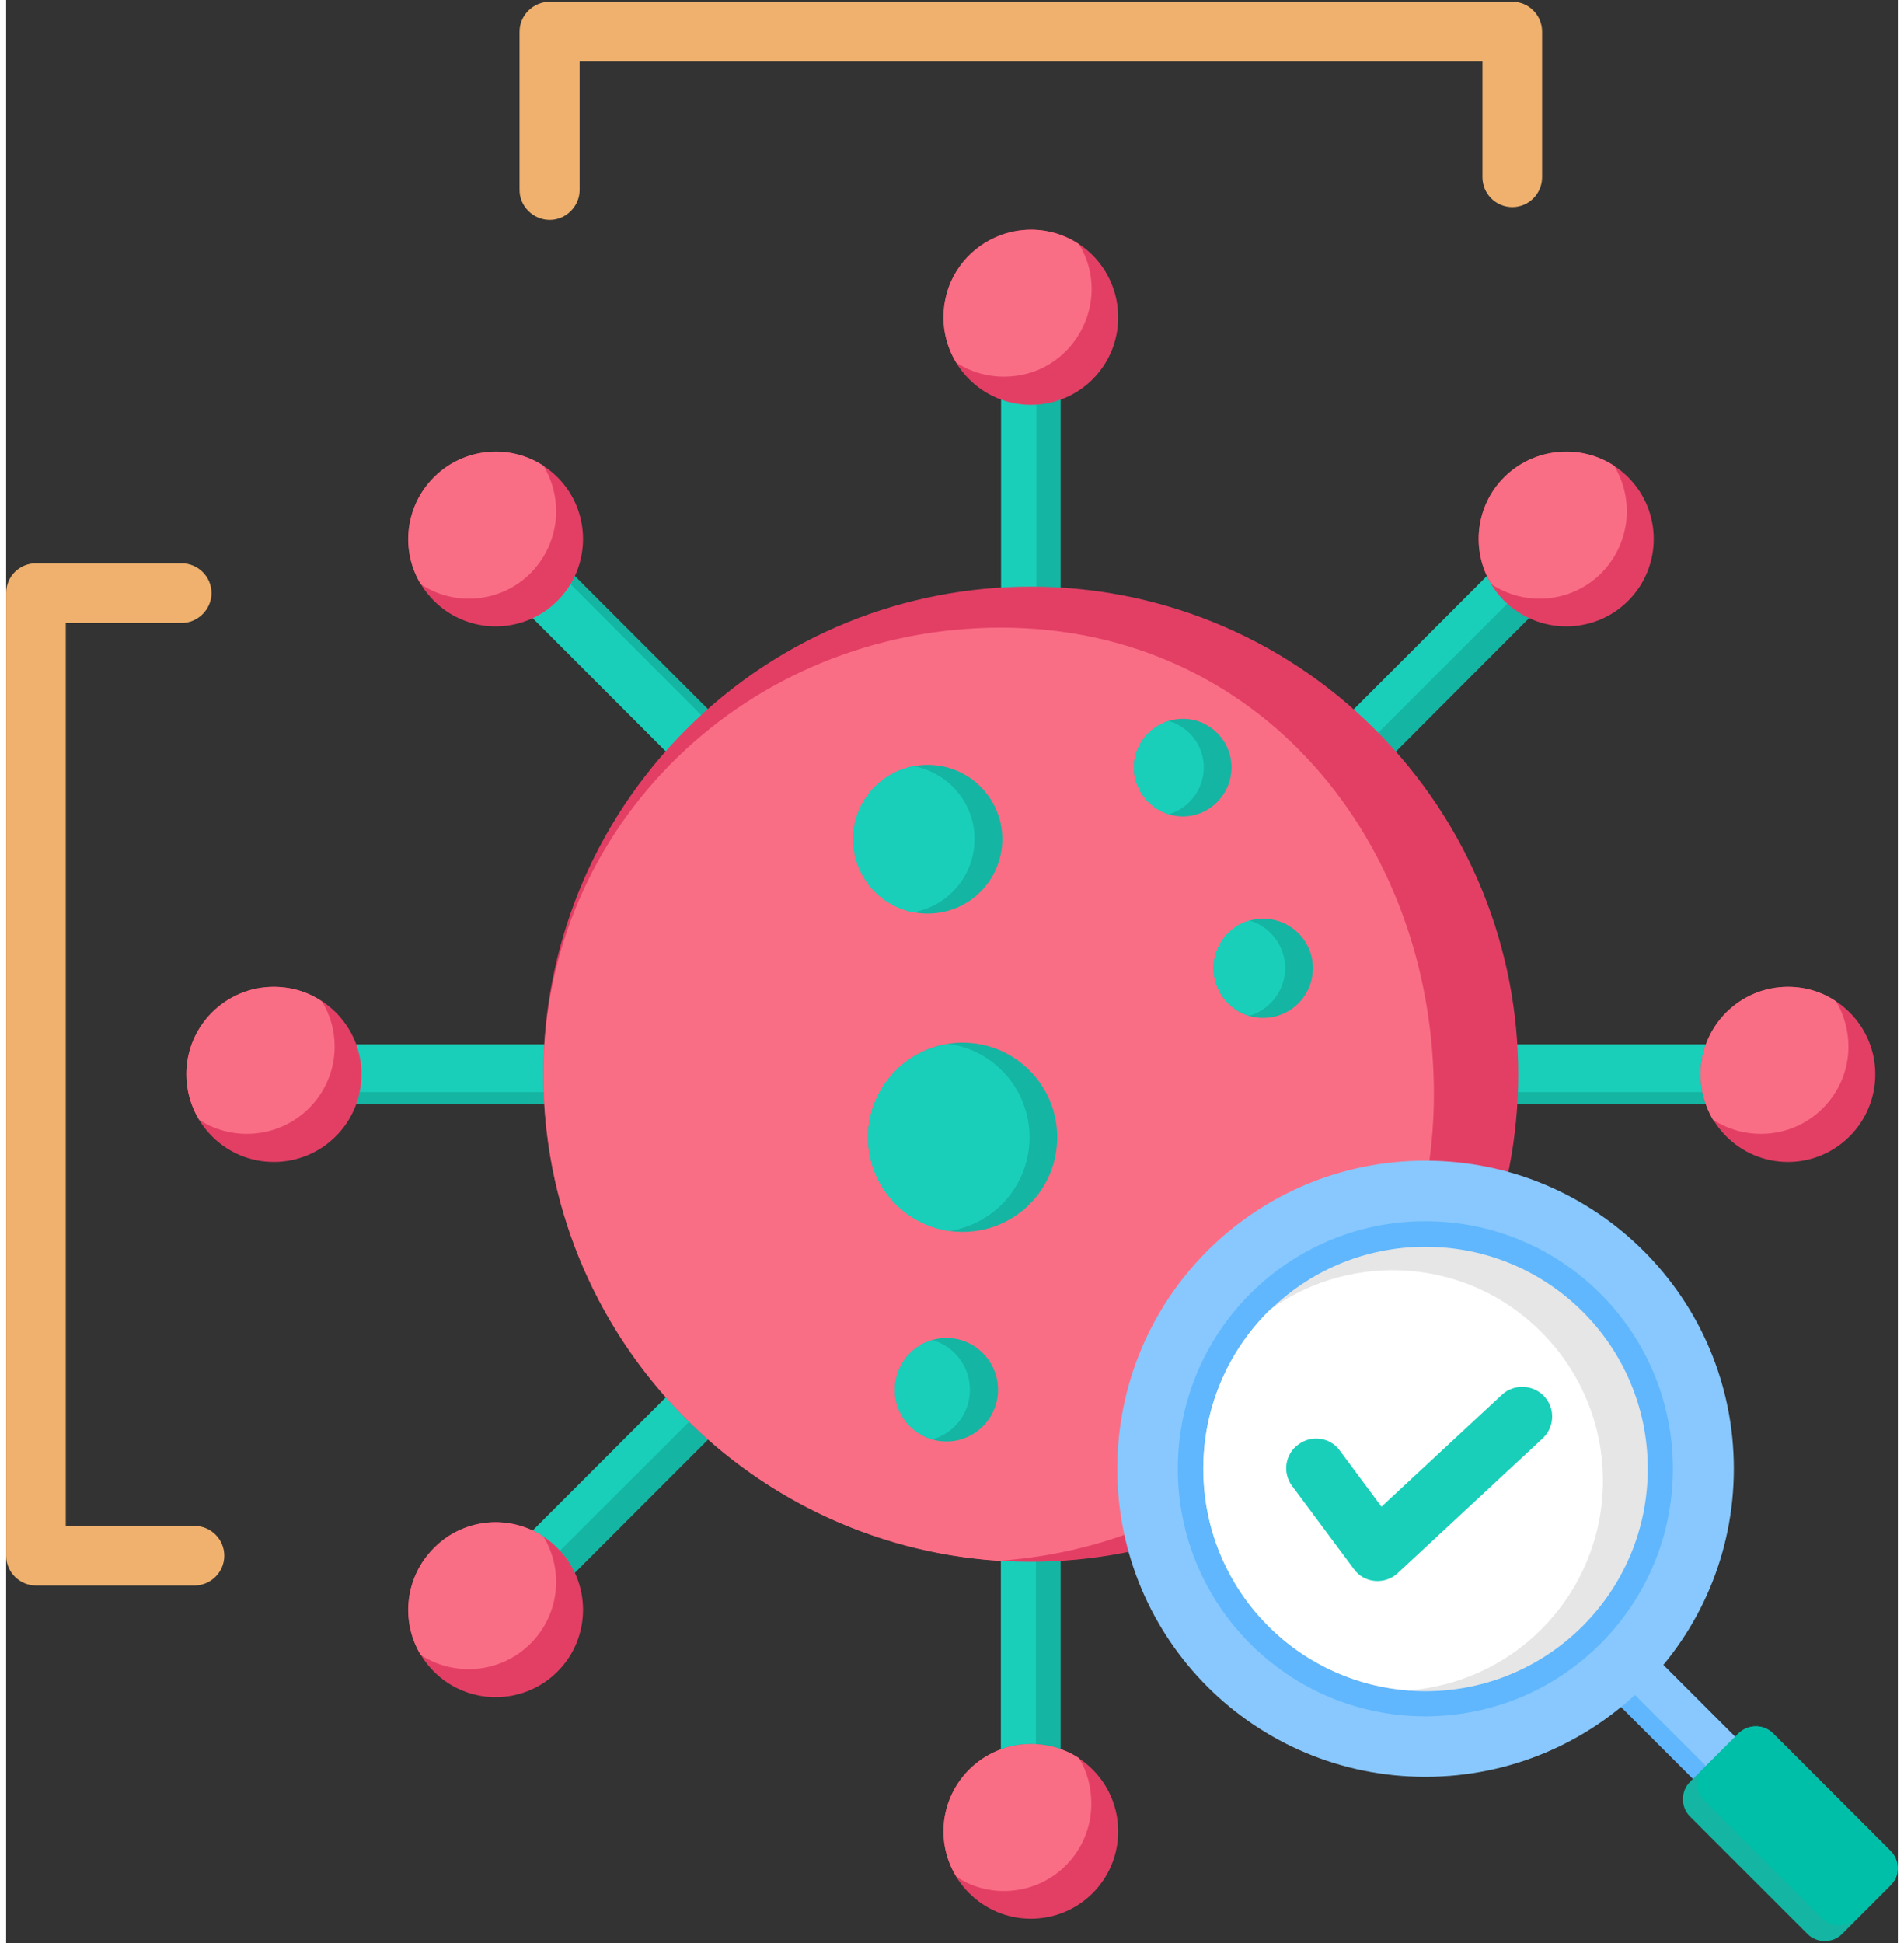 <svg version="1.2" xmlns="http://www.w3.org/2000/svg" viewBox="0 0 444 456" width="49" height="50">
	<rect x="0" y="0" width="444" height="456" fill="#333333" stroke="none"/>
	<title>AI Symptom</title>
	<style>
		.s0 { fill: #14b5a2 } 
		.s1 { fill: #19cfba } 
		.s2 { fill: #e33f65 } 
		.s3 { fill: #fa6e85 } 
		.s4 { fill: #60b7fe } 
		.s5 { fill: #88c8fe } 
		.s6 { fill: #e6e6e6 } 
		.s7 { fill: #ffffff } 
		.s8 { fill: #00bfa9 } 
		.s9 { fill: #f0b16e } 
	</style>
	<g>
		<path fill-rule="evenodd" class="s0" d="m406.1 259.1h-66.3v-14h66.3c0 0 0 14 0 14zm-43.6-119.1l-46.8 46.9-9.9-9.9 46.8-46.9zm-115-53.4v66.2h-14v-66.2zm-119.1 43.5l46.9 46.9-9.9 9.9-46.9-46.9zm-53.5 115h66.3v14h-66.3zm43.6 119.2l46.9-46.9 9.9 9.9-46.9 46.9zm115 53.4v-66.3h14v66.3z"/>
		<path fill-rule="evenodd" class="s1" d="m339.8 256.3v-11.2h60.4v11.2zm17-119.1l-45.4 45.4-5.6-5.6 45.4-45.4zm-115-50.6v63.5h-8.2v-63.5zm-114.8 45l42.5 42.6-8.4 8.4-42.5-42.6zm8.5 113.5v11.2h-60.4v-11.2zm28.4 73.8l5.6 5.6-45.4 45.3-5.5-5.6zm77.8 32.6v63.4h-8.2v-63.4z"/>
		<path fill-rule="evenodd" class="s2" d="m42.3 252.1c0-11.3 9.2-20.5 20.5-20.5 11.4 0 20.6 9.2 20.6 20.5 0 11.4-9.2 20.6-20.6 20.6-11.3 0-20.5-9.2-20.5-20.6zm58.1-140.1c8-8 21-8 29 0 8 8 8 21 0 29-8 8-21 8-29 0-8-8-8-21 0-29zm140.1-58.1c11.4 0 20.5 9.2 20.5 20.6 0 11.3-9.1 20.5-20.5 20.5-11.3 0-20.5-9.2-20.5-20.5 0-11.4 9.2-20.6 20.5-20.6zm140.2 58.1c8 8 8 21 0 29-8 8-21 8-29.1 0-8-8-8-21 0-29 8.1-8 21.1-8 29.1 0zm58 140.1c0 11.4-9.2 20.6-20.5 20.6-11.3 0-20.5-9.2-20.5-20.6 0-11.3 9.2-20.5 20.5-20.5 11.3 0 20.5 9.2 20.5 20.5zm-198.2 198.2c-11.3 0-20.5-9.2-20.5-20.5 0-11.3 9.2-20.5 20.5-20.5 11.4 0 20.5 9.2 20.5 20.5 0 11.3-9.1 20.5-20.5 20.5zm-140.1-58c-8-8-8-21 0-29 8-8.1 21-8.1 29 0 8 8 8 21 0 29-8 8-21 8-29 0z"/>
		<path fill-rule="evenodd" class="s3" d="m42.3 252.1c0-11.3 9.2-20.5 20.5-20.5 4.2 0 8.1 1.2 11.3 3.4 1.9 3.1 3 6.7 3 10.6 0 11.3-9.2 20.5-20.6 20.5-4.1 0-8-1.2-11.2-3.3-1.9-3.1-3-6.8-3-10.7zm83.8-142.8c4.8 7.9 3.8 18.3-3 25.2-7 7-17.8 7.9-25.8 2.6-4.8-7.9-3.7-18.3 3.1-25.1 7-7 17.8-7.9 25.7-2.7zm125.7-52c8.2 13.5-1.5 31.1-17.6 31.1-4.1 0-8-1.2-11.2-3.3-1.9-3.1-3-6.8-3-10.6 0-16.5 18.3-26.1 31.8-17.2zm125.6 52c4.8 7.9 3.8 18.3-3 25.2-7 7-17.8 7.9-25.8 2.6-4.8-7.9-3.8-18.3 3-25.1 7-7 17.9-7.9 25.8-2.7zm55 136.3c0 11.3-9.2 20.5-20.5 20.5-4.2 0-8-1.2-11.3-3.3-1.8-3.1-2.9-6.8-2.9-10.7 0-11.3 9.2-20.5 20.5-20.5 4.2 0 8 1.2 11.3 3.4 1.8 3.1 2.9 6.7 2.9 10.6zm-198.2 198.2c-4.1 0-8-1.2-11.2-3.4-1.9-3.1-3-6.7-3-10.6 0-11.3 9.2-20.5 20.5-20.5 4.2 0 8.1 1.2 11.3 3.3 1.9 3.1 2.9 6.8 2.9 10.7 0 11.3-9.1 20.5-20.5 20.5zm-108.1-83.2c4.8 7.9 3.8 18.3-3 25.1-7 7-17.8 7.9-25.8 2.7-4.8-7.9-3.7-18.3 3.1-25.1 7-7.1 17.8-7.9 25.7-2.7z"/>
		<path class="s2" d="m321.3 333c-44.7 44.7-117 44.7-161.7 0-44.7-44.7-44.7-117 0-161.8 44.7-44.7 117-44.7 161.7 0 44.8 44.8 44.8 117.1 0 161.8z"/>
		<path fill-rule="evenodd" class="s3" d="m232.9 366.3c-59.7-4-106.8-53.6-106.8-114.2 0-58.3 47.8-104.8 107.4-104.8 60.6 0 101.6 50.1 101.6 109.5 0 59.3-45.1 105.6-102.2 109.5z"/>
		<path fill-rule="evenodd" class="s4" d="m372.1 393.7l9.9-9.9 32.8 32.8-9.9 9.9z"/>
		<path fill-rule="evenodd" class="s5" d="m375.1 390.6l6.9-6.8 31.2 31.2-6.9 6.8z"/>
		<path class="s5" d="m333.1 417c-40 0-72.3-32.3-72.3-72.3 0-40 32.3-72.3 72.3-72.3 40 0 72.4 32.3 72.4 72.3 0 40-32.4 72.3-72.4 72.3z"/>
		<path class="s4" d="m333.1 402.8c-32.1 0-58.1-26-58.1-58.1 0-32.1 26-58.1 58.1-58.1 32.1 0 58.1 26 58.1 58.1 0 32.1-26 58.1-58.1 58.1z"/>
		<path class="s6" d="m333.1 396.9c-28.8 0-52.1-23.4-52.1-52.2 0-28.8 23.3-52.1 52.1-52.1 28.9 0 52.2 23.3 52.2 52.1 0 28.8-23.3 52.2-52.2 52.2z"/>
		<path fill-rule="evenodd" class="s7" d="m296.2 307.8q0.4-0.4 0.8-0.7c19.3-13.6 46.1-11.8 63.3 5.5 19.3 19.3 19.3 50.5 0 69.8-8.7 8.7-19.8 13.4-31.1 14.3-12-0.9-23.8-5.9-33-15.1-20.3-20.4-20.3-53.4 0-73.8z"/>
		<path fill-rule="evenodd" class="s0" d="m395.2 418.2l11.4-11.4c2.3-2.2 5.9-2.2 8.1 0l27.6 27.6c2.2 2.2 2.2 5.9 0 8.1l-11.4 11.4c-2.2 2.2-5.9 2.2-8.1 0l-27.6-27.6c-2.2-2.2-2.2-5.9 0-8.1z"/>
		<path fill-rule="evenodd" class="s8" d="m397.6 415.8l9-9c2.3-2.2 5.9-2.2 8.1 0l27.6 27.6c1.8 1.8 2.2 4.6 1 6.8l-9 9c-2.3 2.2-5.9 2.2-8.1 0l-27.6-27.6c-1.8-1.8-2.2-4.6-1-6.8z"/>
		<path fill-rule="evenodd" class="s1" d="m301.8 348.7c-2.3-3.1-1.6-7.5 1.5-9.7 3.1-2.3 7.4-1.7 9.7 1.4l9.8 13.2 28.3-26.3c2.8-2.6 7.3-2.4 9.9 0.4 2.6 2.8 2.5 7.2-0.4 9.9l-34 31.6c-3 2.8-7.9 2.4-10.3-1z"/>
		<path fill-rule="evenodd" class="s0" d="m224.5 244.7c12.3 0 22.2 10 22.2 22.2 0 12.3-9.9 22.2-22.2 22.2-12.2 0-22.2-9.9-22.2-22.2 0-12.2 10-22.2 22.2-22.2zm70.5-29.1c6.5 0 11.7 5.2 11.7 11.6 0 6.5-5.2 11.7-11.7 11.7-6.4 0-11.6-5.2-11.6-11.7 0-6.4 5.2-11.6 11.6-11.6zm-18.8-46.9c6.3 0 11.4 5.1 11.4 11.4 0 6.3-5.1 11.5-11.4 11.5-6.3 0-11.5-5.2-11.5-11.5 0-6.3 5.2-11.4 11.5-11.4zm-59.9 10.8c9.7 0 17.5 7.8 17.5 17.4 0 9.7-7.8 17.5-17.5 17.5-9.7 0-17.5-7.8-17.5-17.5 0-9.6 7.8-17.4 17.5-17.4zm4.4 134.5c6.7 0 12.1 5.5 12.1 12.2 0 6.6-5.4 12.1-12.1 12.1-6.7 0-12.1-5.5-12.1-12.1 0-6.7 5.4-12.2 12.1-12.2z"/>
		<path fill-rule="evenodd" class="s1" d="m221.3 288.9c-10.8-1.6-19-10.8-19-22 0-11.1 8.2-20.4 19-21.9 10.7 1.5 18.9 10.8 18.9 21.9 0 11.2-8.2 20.4-18.9 22zm70.5-72.9c4.8 1.4 8.4 5.9 8.4 11.2 0 5.3-3.6 9.8-8.4 11.2-4.9-1.4-8.4-5.9-8.4-11.2 0-5.3 3.5-9.8 8.4-11.2zm-18.9-46.8c4.7 1.4 8.2 5.7 8.2 10.9 0 5.2-3.5 9.6-8.2 11-4.7-1.4-8.2-5.8-8.2-11 0-5.2 3.5-9.5 8.2-10.9zm-59.9 10.6c8.1 1.5 14.3 8.6 14.3 17.1 0 8.6-6.2 15.7-14.3 17.2-8.1-1.5-14.2-8.6-14.2-17.2 0-8.5 6.1-15.6 14.2-17.1zm4.4 134.7c5.1 1.4 8.8 6.1 8.8 11.7 0 5.5-3.7 10.2-8.8 11.6-5.1-1.4-8.8-6.1-8.8-11.6 0-5.6 3.7-10.3 8.8-11.7z"/>
		<g>
			<path fill-rule="evenodd" class="s9" d="m44.2 358.1c3.8 0 7 3.1 7 7 0 3.9-3.2 7-7 7h-37.2c-3.8 0-7-3.1-7-7v-225.9c0-3.9 3.1-7 7-7h34.2c3.8 0 7 3.1 7 7 0 3.8-3.2 7-7 7h-27.2v211.9c0 0 30.2 0 30.2 0z"/>
			<path fill-rule="evenodd" class="s9" d="m134.6 44.6c0 3.8-3.2 7-7 7-3.9 0-7.1-3.2-7.1-7v-37.2c0-3.8 3.2-7 7.1-7h225.9c3.9 0 7 3.2 7 7v34.2c0 3.8-3.1 7-7 7-3.9 0-7-3.2-7-7v-27.2h-211.9z"/>
		</g>
	</g>
</svg>